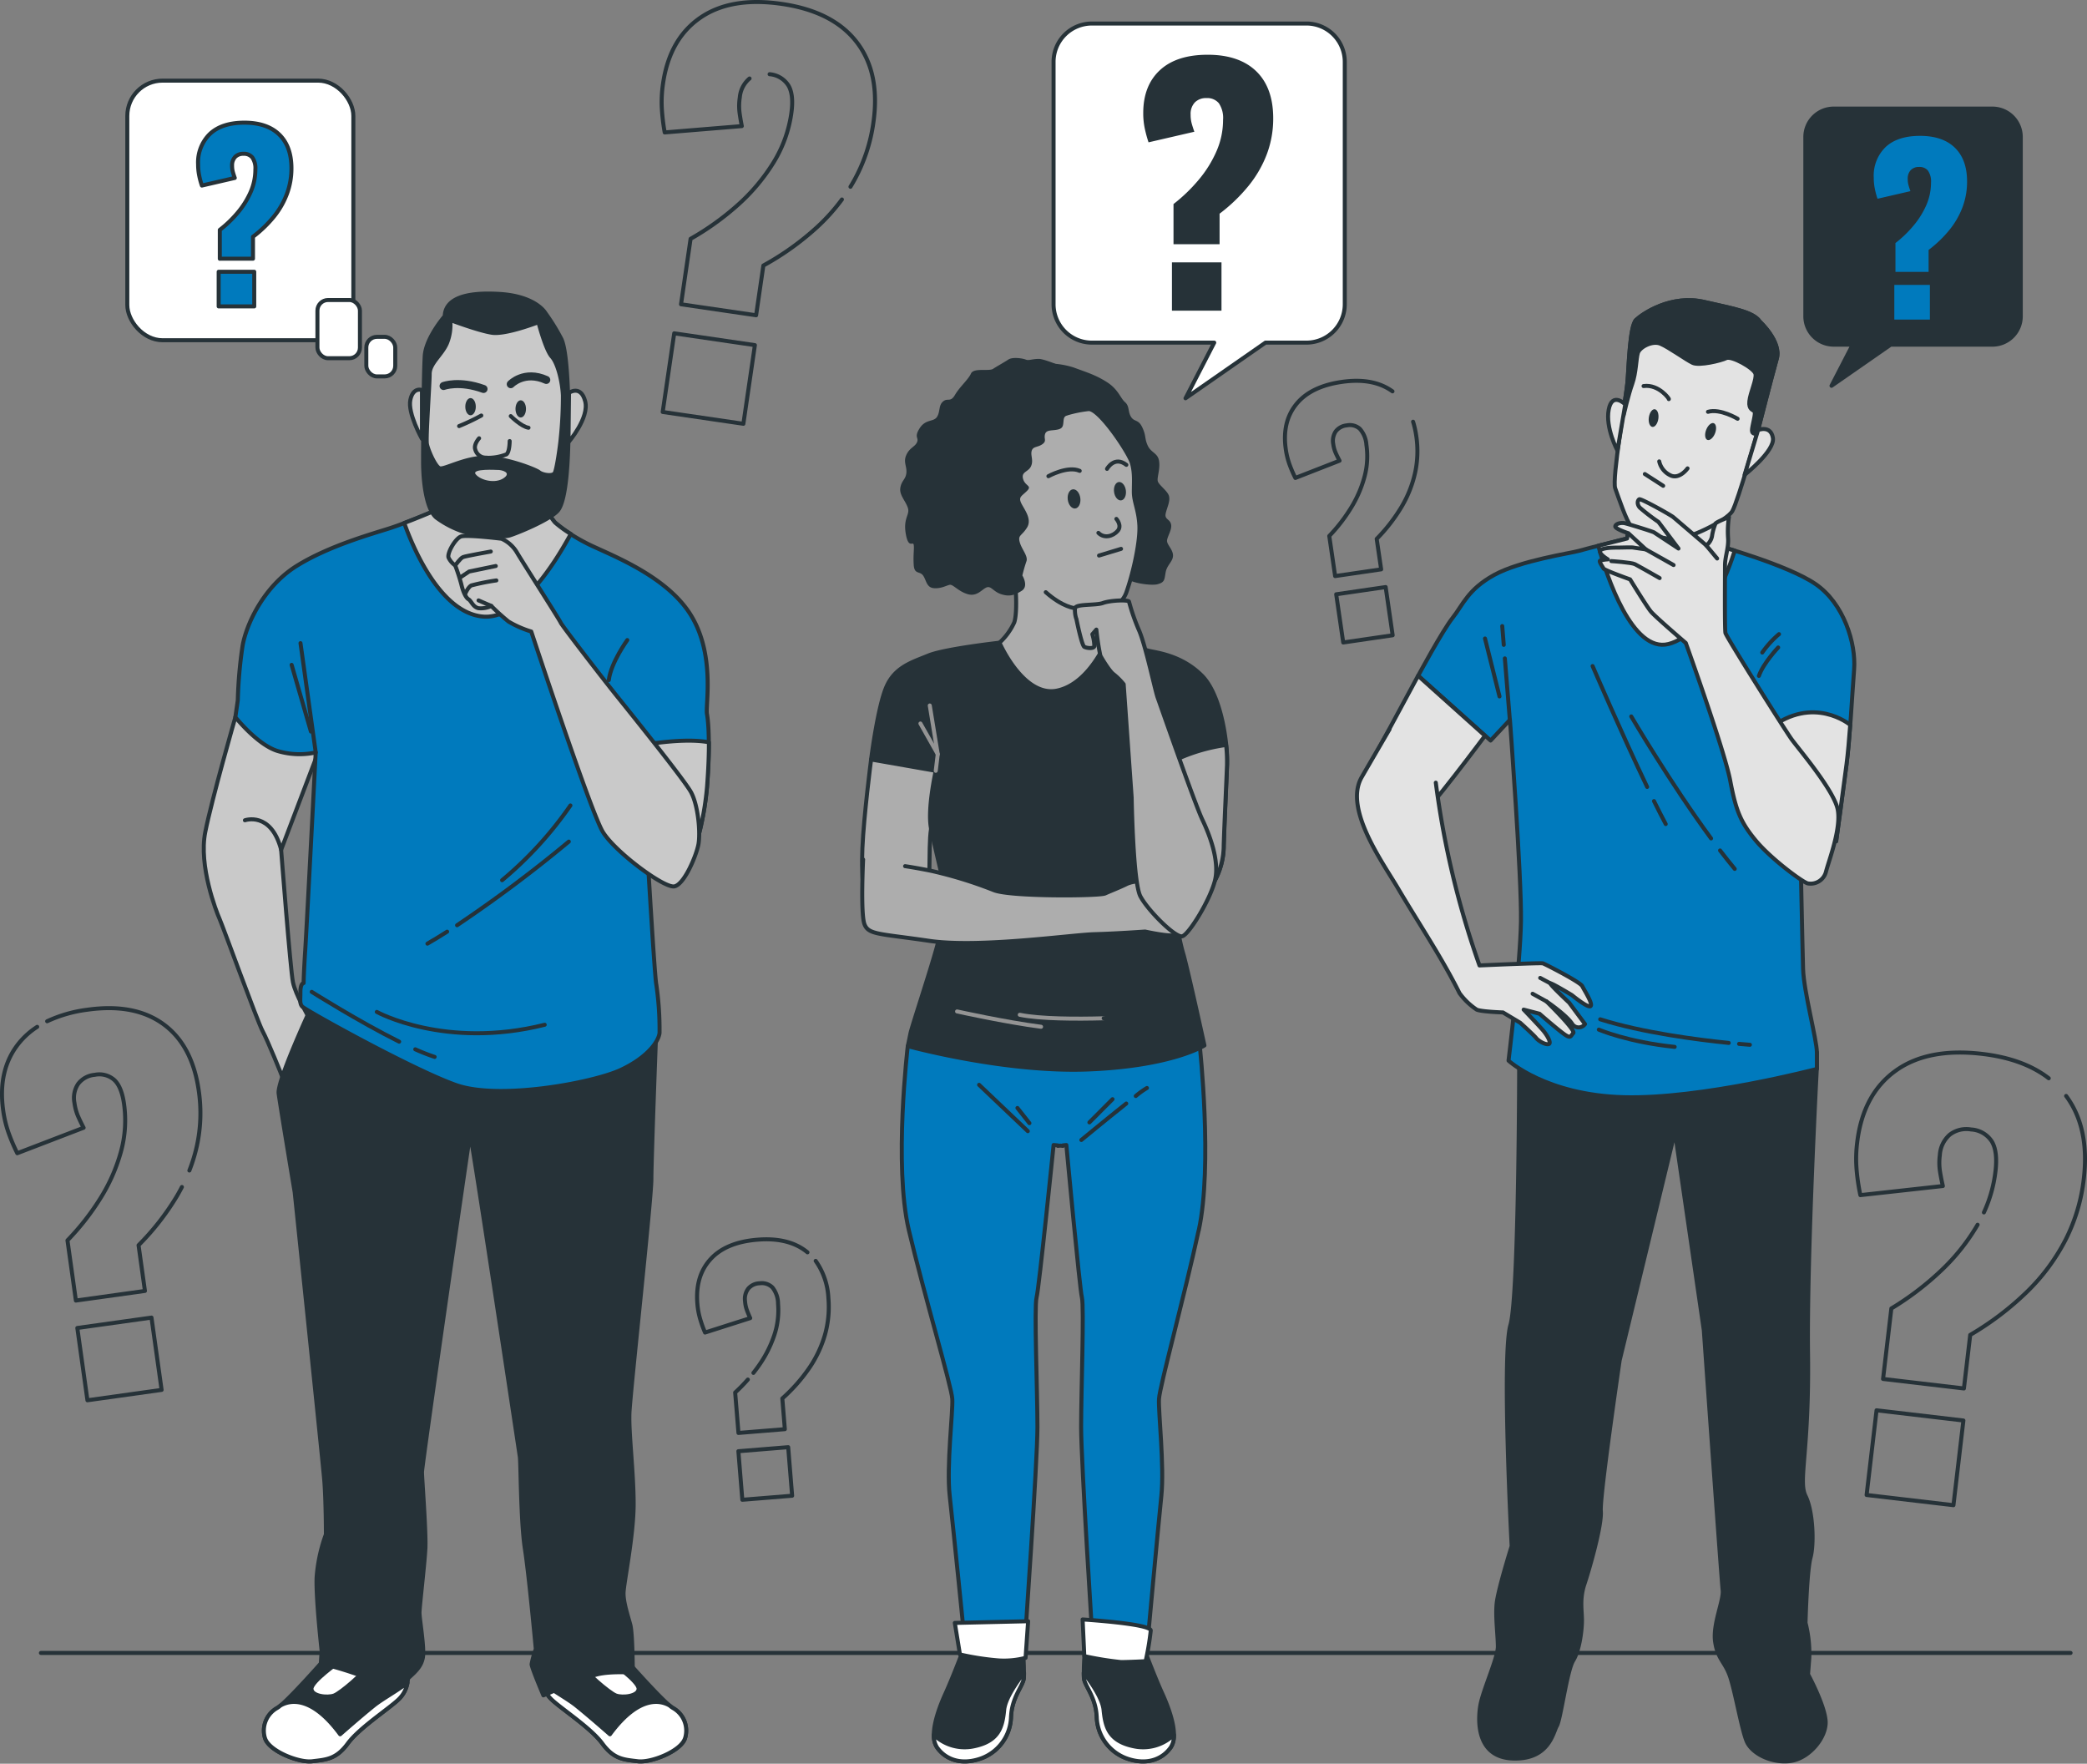 <svg xmlns="http://www.w3.org/2000/svg" width="520.374" height="439.751" viewBox="0 0 520.374 439.751"><rect x="0" y="0" width="520.374" height="439.751" fill="#808080" stroke="none"/><g id="_30590329_7686390" data-name="30590329_7686390" transform="translate(-0.004 -30.028)"><g id="Floor" transform="translate(10.201 442.157)"><line id="Line_78" data-name="Line 78" x2="506.083" fill="none" stroke="#263238" stroke-linecap="round" stroke-linejoin="round" stroke-width="1"></line></g><g id="Speech_Bubbles" transform="translate(31.748 35.893)"><path id="Path_1107" data-name="Path 1107" d="M305.709,33.15H252.221a9.556,9.556,0,0,0-9.561,9.561v60.44a9.556,9.556,0,0,0,9.561,9.561h30.5l-7.157,13.87,19.934-13.87h10.21a9.556,9.556,0,0,0,9.561-9.561V42.711a9.556,9.556,0,0,0-9.561-9.561Z" transform="translate(-11.707 -33.15)" fill="#fff" stroke="#263238" stroke-linecap="round" stroke-linejoin="round" stroke-width="1"></path><path id="Path_1108" data-name="Path 1108" d="M462.425,52.74H422.85a7.072,7.072,0,0,0-7.07,7.07v44.718a7.072,7.072,0,0,0,7.07,7.07H427.6l-5.295,10.254L437.056,111.6h25.369a7.072,7.072,0,0,0,7.07-7.07V59.81A7.072,7.072,0,0,0,462.425,52.74Z" transform="translate(2.621 -31.529)" fill="#263238" stroke="#263238" stroke-linecap="round" stroke-linejoin="round" stroke-width="1"></path><rect id="Rectangle_179" data-name="Rectangle 179" width="56.358" height="64.728" rx="8.79" transform="translate(0 14.238)" fill="#fff" stroke="#263238" stroke-linecap="round" stroke-linejoin="round" stroke-width="1"></rect><rect id="Rectangle_180" data-name="Rectangle 180" width="10.6" height="14.509" rx="2.64" transform="translate(47.403 68.939)" fill="#fff" stroke="#263238" stroke-linecap="round" stroke-linejoin="round" stroke-width="1"></rect><rect id="Rectangle_181" data-name="Rectangle 181" width="7.211" height="9.864" rx="2.64" transform="translate(59.595 78.121)" fill="#fff" stroke="#263238" stroke-linecap="round" stroke-linejoin="round" stroke-width="1"></rect></g><g id="Question_Marks_2" transform="translate(0.505 30.528)"><path id="Path_1109" data-name="Path 1109" d="M174.325,47.268a6.879,6.879,0,0,0-2.425,4.688,13.663,13.663,0,0,0-.087,3.671q.211,1.64.585,3.508l-19.23,1.581a50.682,50.682,0,0,1-.725-6.118,30.915,30.915,0,0,1,.314-6.1q1.624-11.125,9.312-16.4T182.4,28.677q12.782,1.868,18.688,9.582t4.1,20.107A41.438,41.438,0,0,1,200.55,72.42c-.336.617-.693,1.234-1.061,1.841m-2.133,3.172a48.39,48.39,0,0,1-6.1,6.811A68.932,68.932,0,0,1,177.769,93.9l-1.808,12.4-18.721-2.739,2.382-16.317a67.715,67.715,0,0,0,11.694-8.37,47.892,47.892,0,0,0,8.9-10.524,31.939,31.939,0,0,0,4.515-12.322q.682-4.678-.715-7.016a6.118,6.118,0,0,0-4.688-2.815M152.67,130.413l2.869-19.609,20.118,2.945-2.869,19.609Z" transform="translate(12.067 -28.195)" fill="none" stroke="#263238" stroke-linecap="round" stroke-linejoin="round" stroke-width="1"></path><path id="Path_1110" data-name="Path 1110" d="M459.335,309.967a33.947,33.947,0,0,0,2.891-10.3q.585-5.035-.985-7.5a6.586,6.586,0,0,0-5.111-2.88,6.792,6.792,0,0,0-5.327,1.31,7.355,7.355,0,0,0-2.458,5.1,14.462,14.462,0,0,0,.022,3.941c.184,1.169.422,2.425.736,3.746l-20.572,2.274a50.816,50.816,0,0,1-.953-6.529,32.518,32.518,0,0,1,.152-6.54q1.413-11.986,9.485-17.866t21.7-4.277q10.313,1.218,16.588,6.074m4.331,4.407q5.9,7.942,4.407,20.67a44.576,44.576,0,0,1-4.548,15.2,50.085,50.085,0,0,1-9.6,12.95,73.417,73.417,0,0,1-14.173,10.763l-1.57,13.35-20.161-2.371,2.068-17.573a72.187,72.187,0,0,0,12.279-9.323,51.059,51.059,0,0,0,9.225-11.553m-27.675,67.38,2.48-21.114,21.655,2.544-2.48,21.114Z" transform="translate(34.833 -8.174)" fill="none" stroke="#263238" stroke-linecap="round" stroke-linejoin="round" stroke-width="1"></path><path id="Path_1111" data-name="Path 1111" d="M11.76,263.15a33.8,33.8,0,0,1,10.081-2.88q11.743-1.64,18.948,3.638t8.792,16.685a38.316,38.316,0,0,1-.476,13.589,40.167,40.167,0,0,1-1.884,6.183m-1.862,4.115c-.433.845-.9,1.689-1.4,2.523a63.543,63.543,0,0,1-9.409,11.986l1.592,11.4-17.216,2.4-2.1-15.007a62.446,62.446,0,0,0,8.153-10.395,43.766,43.766,0,0,0,5.143-11.575,29.387,29.387,0,0,0,.812-12.029q-.6-4.3-2.436-6a5.633,5.633,0,0,0-4.862-1.278,5.833,5.833,0,0,0-4.136,2.241,6.307,6.307,0,0,0-.931,4.753,12.638,12.638,0,0,0,.866,3.259c.411.931.877,1.917,1.418,2.945L4.311,296.055A46.482,46.482,0,0,1,2.1,290.847,28.127,28.127,0,0,1,.8,285.39q-1.429-10.232,3.985-16.859a19.192,19.192,0,0,1,4.493-3.985m12.528,93.107-2.523-18.028,18.494-2.588L40.3,355.065l-18.494,2.588Z" transform="translate(-0.505 -9.02)" fill="none" stroke="#263238" stroke-linecap="round" stroke-linejoin="round" stroke-width="1"></path><path id="Path_1112" data-name="Path 1112" d="M327.892,125.619a23.635,23.635,0,0,1,.79,3.541,25.408,25.408,0,0,1-.26,9.063,28.77,28.77,0,0,1-3.378,8.575,41.953,41.953,0,0,1-6.226,8.034l1.115,7.6-11.477,1.678-1.462-10a41.04,41.04,0,0,0,5.392-6.962,29.028,29.028,0,0,0,3.378-7.742,19.573,19.573,0,0,0,.487-8.034,6.613,6.613,0,0,0-1.657-4,3.782,3.782,0,0,0-3.248-.834,3.906,3.906,0,0,0-2.75,1.505,4.217,4.217,0,0,0-.606,3.173,7.983,7.983,0,0,0,.6,2.166c.271.617.6,1.278.964,1.96l-11.012,4.3a30.152,30.152,0,0,1-1.494-3.465,19.533,19.533,0,0,1-.888-3.627q-.991-6.821,2.588-11.272t11.347-5.576q7.828-1.137,12.658,2.35m-12.279,62.616-1.754-12.019,12.333-1.8L322.8,178.87Z" transform="translate(23.946 -20.976)" fill="none" stroke="#263238" stroke-linecap="round" stroke-linejoin="round" stroke-width="1"></path><path id="Path_1113" data-name="Path 1113" d="M174.614,346.416c.444-.563.866-1.126,1.278-1.711a29.3,29.3,0,0,0,3.865-7.514,19.479,19.479,0,0,0,1-7.98,6.549,6.549,0,0,0-1.4-4.093,3.78,3.78,0,0,0-3.194-1.039,3.853,3.853,0,0,0-2.837,1.332,4.232,4.232,0,0,0-.8,3.129,8.129,8.129,0,0,0,.455,2.209c.238.639.509,1.31.834,2.014l-11.261,3.595a29.315,29.315,0,0,1-1.267-3.551,18.65,18.65,0,0,1-.65-3.681q-.552-6.87,3.3-11.077t11.672-4.84q7.893-.65,12.484,3.151m2.046,2.133a17.505,17.505,0,0,1,3.172,9.312,25.617,25.617,0,0,1-.834,9.03,28.8,28.8,0,0,1-3.92,8.337,41.66,41.66,0,0,1-6.735,7.623l.628,7.655-11.564.942-.823-10.081a42.281,42.281,0,0,0,3.162-3.227m-1.375,29.971-.985-12.105,12.419-1.007.985,12.105Z" transform="translate(12.742 -4.615)" fill="none" stroke="#263238" stroke-linecap="round" stroke-linejoin="round" stroke-width="1"></path></g><g id="Question_Marks_1" transform="translate(49.408 43.678)"><path id="Path_1114" data-name="Path 1114" d="M270.857,87.592V77.565a40.69,40.69,0,0,0,6.291-6.063,29.02,29.02,0,0,0,4.429-7.114,19.383,19.383,0,0,0,1.635-7.807,6.545,6.545,0,0,0-1.05-4.158,3.74,3.74,0,0,0-3.075-1.278,3.88,3.88,0,0,0-2.913,1.083,4.164,4.164,0,0,0-1.05,3.032,8.145,8.145,0,0,0,.271,2.22c.184.65.4,1.332.66,2.057l-11.423,2.642a31.7,31.7,0,0,1-.974-3.616,18.423,18.423,0,0,1-.347-3.692q0-6.838,4.158-10.687T279.4,40.34c5.186,0,9.258,1.375,12.084,4.114s4.234,6.659,4.234,11.737a25.2,25.2,0,0,1-1.559,8.857,28.654,28.654,0,0,1-4.548,7.926,41.489,41.489,0,0,1-7.265,6.995v7.612h-11.5Zm-.39,16.555V92.1h12.354v12.051Z" transform="translate(-27.658 -40.34)" fill="#263238"></path><path id="Path_1115" data-name="Path 1115" d="M436.943,92.943v-7.2a28.665,28.665,0,0,0,4.515-4.353,21.176,21.176,0,0,0,3.183-5.1,14,14,0,0,0,1.169-5.609,4.692,4.692,0,0,0-.758-2.988,2.659,2.659,0,0,0-2.2-.92,2.768,2.768,0,0,0-2.09.78,3.022,3.022,0,0,0-.758,2.176,5.931,5.931,0,0,0,.195,1.592c.13.466.292.953.476,1.483l-8.2,1.895a19.328,19.328,0,0,1-.693-2.6,13.878,13.878,0,0,1-.249-2.653,9.919,9.919,0,0,1,2.988-7.666c1.992-1.841,4.84-2.761,8.565-2.761s6.648.985,8.673,2.956,3.043,4.775,3.043,8.424a18.049,18.049,0,0,1-1.115,6.356,20.43,20.43,0,0,1-3.259,5.684,30.032,30.032,0,0,1-5.219,5.024v5.468h-8.251Zm-.281,11.878V96.18h8.868v8.64Z" transform="translate(-13.735 -38.794)" fill="#007abd"></path><path id="Path_1116" data-name="Path 1116" d="M51.073,89.914v-7.2a28.666,28.666,0,0,0,4.515-4.353,21.177,21.177,0,0,0,3.183-5.1,14,14,0,0,0,1.169-5.609,4.693,4.693,0,0,0-.758-2.988,2.659,2.659,0,0,0-2.2-.92,2.768,2.768,0,0,0-2.09.78,3.022,3.022,0,0,0-.758,2.176,5.932,5.932,0,0,0,.195,1.592c.13.466.292.953.476,1.473l-8.2,1.895a19.327,19.327,0,0,1-.693-2.6,13.878,13.878,0,0,1-.249-2.653,9.919,9.919,0,0,1,2.988-7.666c1.992-1.841,4.84-2.761,8.565-2.761s6.648.985,8.673,2.956,3.043,4.775,3.043,8.424a18.049,18.049,0,0,1-1.115,6.356A20.431,20.431,0,0,1,64.564,79.4a30.033,30.033,0,0,1-5.219,5.024v5.468H51.095Zm-.282,11.878v-8.64h8.868v8.64Z" transform="translate(-45.67 -39.046)" fill="#007abd" stroke="#263238" stroke-linecap="round" stroke-linejoin="round" stroke-width="1"></path></g><g id="Character_3" transform="translate(338.358 104.864)"><path id="Path_1117" data-name="Path 1117" d="M424.855,274.2s-2.5,46.645-2.187,71.073-2.5,31.638-.628,35.4,2.187,11.9,1.256,15.343-1.256,16.285-1.256,16.285a30.851,30.851,0,0,1,.942,8.77l-.314,4.071s4.071,7.514,4.385,11.586-4.071,9.4-8.77,10.026-9.712-1.884-10.958-5.013-2.815-12.214-4.071-15.971-3.129-4.385-3.757-8.77,2.187-10.34,1.884-12.842-4.7-64.836-4.7-64.836l-7.2-49.482L375.7,346.839s-5.013,34.14-4.7,37.583-2.815,14.412-4.071,18.169-.628,6.572-.628,9.084-.628,7.514-2.187,10.026-3.129,14.726-4.071,16.285-1.884,8.456-10.958,8.142-8.77-9.4-8.142-13.156,4.385-11.9,4.385-14.726-.628-7.2-.314-10.654,3.757-14.412,3.757-14.412-2.5-47.609-.314-55.123,2.187-67.023,2.187-67.023l74.223-.974v4.125Z" transform="translate(-310.205 -82.513)" fill="#263238" stroke="#263238" stroke-linecap="round" stroke-linejoin="round" stroke-width="1"></path><path id="Path_1118" data-name="Path 1118" d="M401.082,145.05v8.944s17.541,4.818,24.6,9.637,10.145,14.791,9.637,21.33-1.029,17.032-1.895,23.734-2.577,19.089-2.577,19.089l-8.944.346s.52,25.8.693,31.476,3.443,17.714,3.443,20.811v4.125s-28.726,7.569-48.161,7.049-28.726-9.117-28.726-9.117,2.923-23.734,3.1-34.746S349.5,197.5,349.5,197.5l-4.818,5.165L326.62,186.5s6.02-11.185,8.6-14.444,3.779-7.049,10.319-10.665,19.436-5.5,21.157-6.02,12.04-3.1,12.04-3.1l.693-4.472,21.677-2.75Z" transform="translate(-311.367 -92.859)" fill="#007abd" stroke="#263238" stroke-linecap="round" stroke-linejoin="round" stroke-width="1"></path><line id="Line_79" data-name="Line 79" x1="0.379" y1="4.688" transform="translate(36.215 81.263)" fill="none" stroke="#263238" stroke-linecap="round" stroke-linejoin="round" stroke-width="1"></line><line id="Line_80" data-name="Line 80" x1="1.245" y1="15.332" transform="translate(36.864 89.319)" fill="none" stroke="#263238" stroke-linecap="round" stroke-linejoin="round" stroke-width="1"></line><line id="Line_81" data-name="Line 81" x2="3.616" y2="14.444" transform="translate(31.916 84.36)" fill="none" stroke="#263238" stroke-linecap="round" stroke-linejoin="round" stroke-width="1"></line><path id="Path_1119" data-name="Path 1119" d="M380.93,212.2c1.039,2.111,2.025,4.06,2.923,5.728" transform="translate(-306.873 -87.302)" fill="none" stroke="#263238" stroke-linecap="round" stroke-linejoin="round" stroke-width="1"></path><path id="Path_1120" data-name="Path 1120" d="M366.79,181.11s7.309,16.989,13.6,30.133" transform="translate(-308.043 -89.875)" fill="none" stroke="#263238" stroke-linecap="round" stroke-linejoin="round" stroke-width="1"></path><path id="Path_1121" data-name="Path 1121" d="M396.14,223.57c1.224,1.6,2.458,3.151,3.66,4.6" transform="translate(-305.614 -86.361)" fill="none" stroke="#263238" stroke-linecap="round" stroke-linejoin="round" stroke-width="1"></path><path id="Path_1122" data-name="Path 1122" d="M375.69,192.71s9.756,16.62,19.9,30.415" transform="translate(-307.306 -88.915)" fill="none" stroke="#263238" stroke-linecap="round" stroke-linejoin="round" stroke-width="1"></path><path id="Path_1123" data-name="Path 1123" d="M400.59,268.34c-7.493-.758-21.493-2.534-32.05-5.89" transform="translate(-307.898 -83.143)" fill="none" stroke="#263238" stroke-linecap="round" stroke-linejoin="round" stroke-width="1"></path><path id="Path_1124" data-name="Path 1124" d="M403.216,268.337s-.985-.065-2.7-.227" transform="translate(-305.251 -82.675)" fill="none" stroke="#263238" stroke-linecap="round" stroke-linejoin="round" stroke-width="1"></path><path id="Path_1125" data-name="Path 1125" d="M368.22,264.83s7.222,3.1,18.916,4.3" transform="translate(-307.925 -82.946)" fill="none" stroke="#263238" stroke-linecap="round" stroke-linejoin="round" stroke-width="1"></path><path id="Path_1126" data-name="Path 1126" d="M409.887,176.83s-3.746,3.963-4.8,7.081" transform="translate(-304.873 -90.229)" fill="none" stroke="#263238" stroke-linecap="round" stroke-linejoin="round" stroke-width="1"></path><path id="Path_1127" data-name="Path 1127" d="M410.029,173.76a24.427,24.427,0,0,0-4.169,4.58" transform="translate(-304.809 -90.483)" fill="none" stroke="#263238" stroke-linecap="round" stroke-linejoin="round" stroke-width="1"></path><path id="Path_1128" data-name="Path 1128" d="M424.145,223.917l-8.944.346-1.375-3.616c-1.375-3.616-6.367-24.774-6.367-24.774,11.012-8.6,20.129-1.029,20.129-1.029l.065.1c-.271,3.573-.563,7.06-.931,9.875-.855,6.713-2.577,19.089-2.577,19.089Z" transform="translate(-304.677 -88.993)" fill="#e3e3e3" stroke="#263238" stroke-linecap="round" stroke-linejoin="round" stroke-width="1"></path><path id="Path_1129" data-name="Path 1129" d="M375.278,152.272l.693-4.472,21.677-2.75v8.944s1.8.5,4.472,1.321c-1.418,4.5-7.168,20.908-16.512,23.279-9.009,2.285-15.4-16.8-17.5-24.5,3.378-.866,7.179-1.808,7.179-1.808Z" transform="translate(-307.934 -92.859)" fill="#e3e3e3" stroke="#263238" stroke-linecap="round" stroke-linejoin="round" stroke-width="1"></path><path id="Path_1130" data-name="Path 1130" d="M408.066,102.2s5.425,4.992,4.234,9.225-4.667,17.8-4.667,17.8-4.992,17.692-6.41,20.194-11.293,7.06-14.119,7.06-9.875-1.841-11.077-3.151-3.151-7.168-4.017-9.55,2.718-22.8,3.043-26.387.541-14.119,2.176-15.635,8.684-6.41,17.043-4.45c6.756,1.581,12.159,2.393,13.784,4.883Z" transform="translate(-307.622 -96.849)" fill="#e3e3e3" stroke="#263238" stroke-linecap="round" stroke-linejoin="round" stroke-width="1"></path><path id="Path_1131" data-name="Path 1131" d="M373.76,125.369c.552-3.671,1.029-6.767,1.137-7.969.325-3.584.541-14.119,2.176-15.635s8.684-6.41,17.043-4.45c6.756,1.581,12.159,2.393,13.784,4.883,0,0,5.425,4.992,4.234,9.225s-4.667,17.8-4.667,17.8-.087.292-.227.812l-.206.054s-1.083.325-1.083-.758.975-4.125.65-4.667-1.516-.433-1.3-2.609,1.841-5.425,1.516-6.843-5.966-4.558-7.276-3.909-6.735,1.949-8.359,1.191-5.966-3.909-8.034-4.775-5.208.866-5.641,2.285-.433,4.992-1.408,7.709-2.176,7.926-2.176,7.926-.065-.108-.162-.282Z" transform="translate(-307.466 -96.848)" fill="#263238" stroke="#263238" stroke-linecap="round" stroke-linejoin="round" stroke-width="1"></path><path id="Path_1132" data-name="Path 1132" d="M400.744,124.306s-4.342-2.609-7.384-1.732" transform="translate(-305.844 -94.734)" fill="none" stroke="#263238" stroke-linecap="round" stroke-linejoin="round" stroke-width="1"></path><path id="Path_1133" data-name="Path 1133" d="M384.822,119.893c.325.217-2.393-3.8-6.3-3.259" transform="translate(-307.072 -95.215)" fill="none" stroke="#263238" stroke-linecap="round" stroke-linejoin="round" stroke-width="1"></path><path id="Path_1134" data-name="Path 1134" d="M389.19,135.723s-1.841,2.609-4.017,1.841a5.058,5.058,0,0,1-3.043-3.584" transform="translate(-306.773 -93.775)" fill="none" stroke="#263238" stroke-linecap="round" stroke-linejoin="round" stroke-width="1"></path><path id="Path_1135" data-name="Path 1135" d="M405.157,126.78s3.151-1.3,3.692,1.949-7.06,9.225-7.06,9.225l3.367-11.185Z" transform="translate(-305.146 -94.393)" fill="#e3e3e3" stroke="#263238" stroke-linecap="round" stroke-linejoin="round" stroke-width="1"></path><path id="Path_1136" data-name="Path 1136" d="M374.637,120.936s-3.259-3.259-4.125,1.3,2.176,10.21,2.176,10.21Z" transform="translate(-307.748 -94.948)" fill="#e3e3e3" stroke="#263238" stroke-linecap="round" stroke-linejoin="round" stroke-width="1"></path><path id="Path_1137" data-name="Path 1137" d="M392.96,126.839c-.444,1.148-.3,2.274.3,2.512s1.473-.5,1.916-1.646.3-2.263-.3-2.512S393.4,125.691,392.96,126.839Z" transform="translate(-305.898 -94.506)" fill="#263238"></path><path id="Path_1138" data-name="Path 1138" d="M379.743,124.006c-.173,1.213.227,2.274.877,2.371s1.321-.823,1.494-2.036-.227-2.274-.877-2.371S379.916,122.793,379.743,124.006Z" transform="translate(-306.974 -94.77)" fill="#263238"></path><line id="Line_82" data-name="Line 82" x1="4.569" y1="2.934" transform="translate(71.773 43.355)" fill="none" stroke="#263238" stroke-linecap="round" stroke-linejoin="round" stroke-width="1"></line><path id="Path_1139" data-name="Path 1139" d="M400.641,147.162a24.119,24.119,0,0,0-.217,5.1c.217,2.393-.758,4.775-.758,6.843s-.108,15.96.108,16.934,14.769,24.1,16.5,26.5,10.644,12.809,11.51,17.584-2.285,12.809-2.934,15.419a3.951,3.951,0,0,1-4.558,2.934c-1.3-.325-9.117-6.085-12.917-10.644s-4.992-7.493-6.41-14.985-11.077-34.313-11.077-34.313-7.6-6.518-8.684-7.818S376,162.678,376,162.678s-6.41-2.285-6.626-2.718-1.191-1.732-.866-1.949a8.006,8.006,0,0,1,1.949-.325s-2.176-1.3-1.949-2.068,2.718-.866,4.234-.866,3.584-.108,4.125,0,3.043.433,3.043.433l-4.342-4.017s-3.367-1.083-3.259-1.732,1.408-.974,2.393-.758,6.951,2.068,7.276,2.285,6.085,4.017,6.085,4.017l-4.992-6.627a50.2,50.2,0,0,1-4.667-3.584c-.758-.866-.541-1.841-.108-2.068s7.818,3.909,8.467,4.45,8.251,7.06,8.251,7.06a3.841,3.841,0,0,0,1.408-2.285,13.192,13.192,0,0,1,.866-3.151c.217-.433,3.367-1.624,3.367-1.624Z" transform="translate(-307.906 -93.054)" fill="#e3e3e3" stroke="#263238" stroke-linecap="round" stroke-linejoin="round" stroke-width="1"></path><line id="Line_83" data-name="Line 83" x2="6.941" y2="3.909" transform="translate(72 62.141)" fill="none" stroke="#263238" stroke-linecap="round" stroke-linejoin="round" stroke-width="1"></line><path id="Path_1140" data-name="Path 1140" d="M371.1,156.94s4.992.325,5.858.758,6.193,3.476,6.193,3.476" transform="translate(-307.686 -91.875)" fill="none" stroke="#263238" stroke-linecap="round" stroke-linejoin="round" stroke-width="1"></path><line id="Line_84" data-name="Line 84" x2="2.718" y2="3.259" transform="translate(87.083 61.156)" fill="none" stroke="#263238" stroke-linecap="round" stroke-linejoin="round" stroke-width="1"></line><path id="Path_1141" data-name="Path 1141" d="M344.165,198.3s-14.574,19.533-16.631,20.572-9.972-4.992-11.185-7.915.855-8.6.855-8.6L327.48,183.34,344.165,198.3Z" transform="translate(-312.249 -89.69)" fill="#e3e3e3" stroke="#263238" stroke-linecap="round" stroke-linejoin="round" stroke-width="1"></path><path id="Path_1142" data-name="Path 1142" d="M332.182,208.971a220.851,220.851,0,0,0,10.893,45.573s15.31-.693,15.819-.52,9.29,4.645,9.8,5.674,2.75,4.472,2.068,4.992-4.645-2.75-4.645-2.75-4.818-2.923-5.327-2.923,4.645,4.818,4.645,4.818l3.952,5.327a1.925,1.925,0,0,1-3.27-.173c-1.548-2.241-6.367-5.5-6.367-5.5s7.4,7.222,6.713,7.915-.52,1.548-2.4.173-6.02-4.992-6.02-4.992l-3.952-1.029s3.779,3.952,4.818,5.165,2.241,3.27,1.375,3.443-2.577-.855-3.1-1.548-3.952-3.779-3.952-3.779l-4.3-2.577s-5.327-.173-6.54-.693a16.744,16.744,0,0,1-4.3-4.125c-4.461-8.933-10.221-17.476-15.354-26.16-3.833-6.486-13.524-19.815-9.052-27.643,1.375-2.4,6.919-11.9,6.919-11.9" transform="translate(-312.533 -88.664)" fill="#e3e3e3" stroke="#263238" stroke-linecap="round" stroke-linejoin="round" stroke-width="1"></path><line id="Line_85" data-name="Line 85" x1="2.577" y1="1.375" transform="translate(45.678 168.988)" fill="#fff" stroke="#263238" stroke-linecap="round" stroke-linejoin="round" stroke-width="1"></line><line id="Line_86" data-name="Line 86" x1="3.443" y1="1.895" transform="translate(43.783 172.94)" fill="#fff" stroke="#263238" stroke-linecap="round" stroke-linejoin="round" stroke-width="1"></line></g><g id="Character_2" transform="translate(214.96 119.294)"><path id="Path_1143" data-name="Path 1143" d="M200.811,202.745s-1.83,14.13-2.166,22.1.336,15.451,3.486,16.458,9.637,1.159,11.8-2.166,1-13.957,1.83-19.111,2.328-16.62,2.328-16.62l-16.458-2.166-.834,1.494Z" transform="translate(-198.568 -102.64)" fill="#adadad" stroke="#263238" stroke-linecap="round" stroke-linejoin="round" stroke-width="1"></path><path id="Path_1144" data-name="Path 1144" d="M281.761,314.657c3.5-16.144.249-45.9.249-45.9l-1.8-1.678-32.959,3.541-36.078-3.541-1.971,1.678s-3.551,29.765.271,45.9S220.1,353.528,220.3,356.711s-1.483,16.783-.639,24.211,3.822,37.171,3.822,37.171l14.866-.217s3.183-45.454,3.183-54.16-.845-29.949-.217-32.288,4.244-38.016,4.244-38.016l1.061.1v.119l.606-.065.66.065v-.13l.855-.087s3.3,35.677,3.876,38.016-.195,23.572-.195,32.288,2.913,54.16,2.913,54.16l13.589.217s2.718-29.733,3.5-37.171-.78-21.027-.585-24.211,6.4-25.91,9.9-42.054Z" transform="translate(-197.812 -97.191)" fill="#007abd" stroke="#263238" stroke-linecap="round" stroke-linejoin="round" stroke-width="1"></path><line id="Line_87" data-name="Line 87" x2="12.149" y2="11.553" transform="translate(29.172 181.215)" fill="none" stroke="#263238" stroke-linecap="round" stroke-linejoin="round" stroke-width="1"></line><line id="Line_88" data-name="Line 88" x2="2.988" y2="3.79" transform="translate(38.733 186.986)" fill="none" stroke="#263238" stroke-linecap="round" stroke-linejoin="round" stroke-width="1"></line><line id="Line_89" data-name="Line 89" y1="5.782" x2="5.771" transform="translate(56.674 184.799)" fill="none" stroke="#263238" stroke-linecap="round" stroke-linejoin="round" stroke-width="1"></line><path id="Path_1145" data-name="Path 1145" d="M260.256,281.85c-4.8,3.811-11.2,9.084-11.2,9.084" transform="translate(-194.389 -95.968)" fill="none" stroke="#263238" stroke-linecap="round" stroke-linejoin="round" stroke-width="1"></path><path id="Path_1146" data-name="Path 1146" d="M264.373,278.27a20.658,20.658,0,0,0-2.783,2" transform="translate(-193.352 -96.264)" fill="none" stroke="#263238" stroke-linecap="round" stroke-linejoin="round" stroke-width="1"></path><path id="Path_1147" data-name="Path 1147" d="M222.876,406.55s-2.761,7.439-4.883,12.105-4.039,10.622-2.122,13.383,5.522,4.461,10.405,2.978a11.34,11.34,0,0,0,8.067-10.622c.217-4.883,2.978-7.644,3.183-9.561a51.349,51.349,0,0,0-.217-6.583l-14.444-1.7Z" transform="translate(-197.201 -85.648)" fill="#263238" stroke="#263238" stroke-linecap="round" stroke-linejoin="round" stroke-width="1"></path><path id="Path_1148" data-name="Path 1148" d="M234.342,423.857c.217-4.883,2.978-7.644,3.183-9.561a12.961,12.961,0,0,0,.054-1.386c-1.852,2.393-4.667,6.421-4.948,9.247-.422,4.244-1.278,7.861-7.644,9.128a11.03,11.03,0,0,1-9.907-2.891,5.458,5.458,0,0,0,.78,3.108c1.917,2.761,5.522,4.461,10.405,2.978a11.34,11.34,0,0,0,8.067-10.622Z" transform="translate(-197.201 -85.121)" fill="#fff" stroke="#263238" stroke-linecap="round" stroke-linejoin="round" stroke-width="1"></path><path id="Path_1149" data-name="Path 1149" d="M264.314,406.55s2.761,7.439,4.883,12.105,4.039,10.622,2.122,13.383-5.522,4.461-10.405,2.978a11.34,11.34,0,0,1-8.067-10.622c-.217-4.883-2.978-7.644-3.183-9.561a49.366,49.366,0,0,1,.217-6.583l14.444-1.7Z" transform="translate(-194.344 -85.648)" fill="#263238" stroke="#263238" stroke-linecap="round" stroke-linejoin="round" stroke-width="1"></path><path id="Path_1150" data-name="Path 1150" d="M252.837,423.857c-.217-4.883-2.978-7.644-3.183-9.561a12.961,12.961,0,0,1-.054-1.386c1.852,2.393,4.667,6.421,4.948,9.247.422,4.244,1.278,7.861,7.644,9.128a11.03,11.03,0,0,0,9.907-2.891,5.458,5.458,0,0,1-.78,3.108c-1.916,2.761-5.522,4.461-10.405,2.978a11.341,11.341,0,0,1-8.067-10.622Z" transform="translate(-194.344 -85.121)" fill="#fff" stroke="#263238" stroke-linecap="round" stroke-linejoin="round" stroke-width="1"></path><path id="Path_1151" data-name="Path 1151" d="M219.92,401.482l1.278,7.861a67.828,67.828,0,0,0,9.561,1.483,21.309,21.309,0,0,0,6.8-.639l.639-9.128-18.266.422Z" transform="translate(-196.801 -86.102)" fill="#fff" stroke="#263238" stroke-linecap="round" stroke-linejoin="round" stroke-width="1"></path><path id="Path_1152" data-name="Path 1152" d="M249.35,400.661l.422,9.128a81.384,81.384,0,0,0,9.128,1.483c2.122,0,6.161-.217,6.161-.217a69.622,69.622,0,0,0,1.278-7.644c0-1.7-16.989-2.761-16.989-2.761Z" transform="translate(-194.365 -86.136)" fill="#fff" stroke="#263238" stroke-linecap="round" stroke-linejoin="round" stroke-width="1"></path><path id="Path_1153" data-name="Path 1153" d="M232.657,175.87s-13.729,1.538-17.725,3.194-8.3,2.826-10.47,7.807-3.822,18.115-3.822,18.115l16.122,2.826s-2.166,9.637-1.159,14.455,2.826,12.3,2.826,12.3.336,10.806-1.332,16.956-6.313,20.107-6.648,21.774-.66,3.162-.66,3.162,24.1,6.648,45.043,5.814,28.921-5.988,28.921-5.988-3.822-17.454-5.154-22.435a46.165,46.165,0,0,1-1.657-8.142c0-.5,9.474-10.633,9.474-10.633a18.43,18.43,0,0,0,2.166-8.64c.173-5.479.66-15.624.834-20.28s-1.332-17.118-6.312-22.1-10.968-5.652-13.134-6.15-9.994-3.865-9.994-3.865l-27.286,1.83Z" transform="translate(-198.396 -104.891)" fill="#263238" stroke="#263238" stroke-linecap="round" stroke-linejoin="round" stroke-width="1"></path><path id="Path_1154" data-name="Path 1154" d="M220.44,260.64s11.965,2.664,20.941,3.822" transform="translate(-196.758 -97.723)" fill="none" stroke="#949494" stroke-linecap="round" stroke-linejoin="round" stroke-width="1"></path><path id="Path_1155" data-name="Path 1155" d="M255.8,262.287c-6.767.184-15.787.173-20.93-.877" transform="translate(-195.563 -97.66)" fill="none" stroke="#949494" stroke-linecap="round" stroke-linejoin="round" stroke-width="1"></path><path id="Path_1156" data-name="Path 1156" d="M257.069,262.14c-.888.032-1.852.065-2.869.087" transform="translate(-193.964 -97.599)" fill="none" stroke="#263238" stroke-linecap="round" stroke-linejoin="round" stroke-width="1"></path><path id="Path_1157" data-name="Path 1157" d="M262.688,261.87s-1.8.119-4.548.227" transform="translate(-193.638 -97.622)" fill="none" stroke="#263238" stroke-linecap="round" stroke-linejoin="round" stroke-width="1"></path><path id="Path_1158" data-name="Path 1158" d="M283.781,204.066a35.4,35.4,0,0,0-.227-4.786,43.994,43.994,0,0,0-15.061,4.959,81.494,81.494,0,0,0,2.826,26.593,33.871,33.871,0,0,0,3.573,8.576c2.685-2.978,5.9-6.421,5.9-6.421a18.43,18.43,0,0,0,2.165-8.64c.162-5.49.66-15.624.834-20.28Z" transform="translate(-192.794 -102.802)" fill="#adadad" stroke="#263238" stroke-linecap="round" stroke-linejoin="round" stroke-width="1"></path><path id="Path_1159" data-name="Path 1159" d="M246.818,123.751s9.637,3.822,11.466,6.984,2.49,31.573,2.328,33.4,6.486,2.826,8.3,2.328,1.657-1.159,1.992-2.988,1.83-2.664,1.83-4.158-1.494-2.664-1.494-3.66,1.332-2.826,1-4.158-1.657-1.159-1.332-2.664,1.159-2.988.834-4.32-2.664-2.826-2.826-3.822.66-2.988.336-4.981-1.992-1.992-2.826-3.822-.336-2.328-1.332-4.483-1.992-1.332-2.826-2.664-.336-2.664-1.494-3.66-1.657-3.162-4.483-4.981-5.154-2.49-8.3-3.66a20.946,20.946,0,0,0-6.984-1s-3.985,1.332-.336,5.154a86.974,86.974,0,0,1,6.15,7.146Z" transform="translate(-195.211 -110.071)" fill="#263238"></path><path id="Path_1160" data-name="Path 1160" d="M252.45,121.93a30.269,30.269,0,0,0-13.762,5.046c-6.648,4.591-6.648,32.331-5.5,34.4s1.6,11.239.693,13.762a15.844,15.844,0,0,1-3.671,5.046s5.966,13.762,14.444,11.921S257.5,178.342,257.5,178.342s-2.523-4.591-2.523-5.5a3.938,3.938,0,0,0-.769-1.927s5.814,1.927,7.655-3.346,3.443-12.842,3.216-16.74-1.375-5.739-1.375-8.251.227-4.591-.455-7.114-8.023-13.535-10.773-13.535Z" transform="translate(-195.949 -109.203)" fill="#adadad" stroke="#263238" stroke-linecap="round" stroke-linejoin="round" stroke-width="1"></path><path id="Path_1161" data-name="Path 1161" d="M248.169,168.085s-2.988-.162-7.309-3.985" transform="translate(-195.068 -105.713)" fill="none" stroke="#263238" stroke-linecap="round" stroke-linejoin="round" stroke-width="1"></path><path id="Path_1162" data-name="Path 1162" d="M241.47,137.52s4.818-2.664,7.807-1.332" transform="translate(-195.017 -108.054)" fill="none" stroke="#263238" stroke-linecap="round" stroke-linejoin="round" stroke-width="1"></path><path id="Path_1163" data-name="Path 1163" d="M254.97,135.839s1.83-3.324,4.818-1" transform="translate(-193.9 -108.203)" fill="none" stroke="#263238" stroke-linecap="round" stroke-linejoin="round" stroke-width="1"></path><path id="Path_1164" data-name="Path 1164" d="M257.463,147.22s1.494,1.657.336,2.988-3.324,1.992-4.818.5" transform="translate(-194.065 -107.11)" fill="none" stroke="#263238" stroke-linecap="round" stroke-linejoin="round" stroke-width="1"></path><line id="Line_90" data-name="Line 90" x1="5.49" y2="1.667" transform="translate(59.078 47.581)" fill="none" stroke="#263238" stroke-linecap="round" stroke-linejoin="round" stroke-width="1"></line><path id="Path_1165" data-name="Path 1165" d="M249.062,142.6c.173,1.321-.4,2.48-1.256,2.588s-1.7-.866-1.873-2.187.39-2.48,1.256-2.588S248.888,141.277,249.062,142.6Z" transform="translate(-194.65 -107.675)" fill="#263238"></path><path id="Path_1166" data-name="Path 1166" d="M259.537,140.831c.162,1.267-.368,2.382-1.18,2.48s-1.6-.834-1.765-2.1.368-2.382,1.18-2.48S259.375,139.564,259.537,140.831Z" transform="translate(-193.768 -107.814)" fill="#263238"></path><path id="Path_1167" data-name="Path 1167" d="M253.6,120.867a14,14,0,0,1-2.826,2.826c-1.159.66-2.49.5-2.664,1.83s0,2.166-1.494,2.49-2.826,0-3.162,1.159.5,1.657-.66,2.49-2.328.5-2.664,1.657.5,2.328-.162,3.822-2.49,1.332-1.992,3.162,2.328,1.657,1,2.988-2.166,1.494-1.494,2.988,2.826,3.985,1.494,6.15-2.328,1.83-1.83,3.66,2.166,3.486,1.657,4.818a35.464,35.464,0,0,0-1,3.486s1.657,2.664-.162,3.822-3.162,1.494-5.154.834-2.49-2.166-3.66-1.657-2.328,2.328-4.656,1.657-3.66-2.49-4.483-2.328-2.165,1-3.985.834-1.83-1.992-2.664-3.162-2.166-.162-2.328-2.664.162-3.985,0-4.981-1.332,1.159-1.992-2.826,1.159-4.656.5-6.486-2.166-3.162-1.83-4.981,1.332-1.992,1.494-3.66-.834-2.664,0-4.483,2.166-1.992,2.664-3.162-.834-1.159.66-3.487,3.486-1.494,4.32-2.826.336-2.826,1.494-3.822,1.83.336,2.988-1.657,3.324-3.822,3.985-5.316,4.483-.5,5.49-1.159,2.826-1.657,3.822-2.328,3.486-.336,4.32,0,1.494-.162,3.324-.162,12.127,4.32,13.134,6.313,0,2.664-1.494,4.158Z" transform="translate(-197.842 -110.176)" fill="#263238"></path><path id="Path_1168" data-name="Path 1168" d="M198.816,225.65s-.66,13.459.336,16.122,3.66,2.328,16.122,4.158,35.4-1.494,41.21-1.657,12.636-.66,12.636-.66,7.482,1.657,7.807.66-5.49-11.8-6.648-12.636-4.158-.66-5.814.162-3.822,1.657-5.316,2.328-23.767.834-27.751-.834a105.271,105.271,0,0,0-15.624-4.818c-4.158-.834-6.486-1.159-6.486-1.159" transform="translate(-198.565 -100.619)" fill="#adadad" stroke="#263238" stroke-linecap="round" stroke-linejoin="round" stroke-width="1"></path><path id="Path_1169" data-name="Path 1169" d="M247.939,170.591s.108.52.271,1.288c.422,1.949,1.245,5.457,1.722,5.7.66.336,2.328.5,2.49-.162a11.164,11.164,0,0,0-.5-2.988l1-1.159a62.068,62.068,0,0,0,1,6.486c.336.66,2.328,3.985,3.324,4.656a16.387,16.387,0,0,1,2.49,2.49l1.992,28.249s.336,21.1,2.166,24.6,8.8,10.47,10.47,9.972,6.984-9.139,8.142-13.957-1.332-11.3-3.162-15.126-10.47-28.585-11.131-30.415-2.988-12.961-4.656-16.783a50.839,50.839,0,0,1-2.49-7.146c-.162-.5-4.656-.336-6.486.336s-6.811.162-6.984,1.332a6.861,6.861,0,0,0,.336,2.664Z" transform="translate(-194.513 -105.556)" fill="#adadad" stroke="#263238" stroke-linecap="round" stroke-linejoin="round" stroke-width="1"></path><path id="Path_1170" data-name="Path 1170" d="M214.15,190.19l1.992,12.138-.5,4.147" transform="translate(-197.278 -103.554)" fill="none" stroke="#949494" stroke-linecap="round" stroke-linejoin="round" stroke-width="1"></path><line id="Line_91" data-name="Line 91" x1="4.32" y1="7.644" transform="translate(14.544 91.129)" fill="none" stroke="#949494" stroke-linecap="round" stroke-linejoin="round" stroke-width="1"></line></g><g id="Character_1" transform="translate(50.806 103.225)"><path id="Path_1171" data-name="Path 1171" d="M54.853,192.86s-5.836,20.258-7.514,28.672,2.729,19.76,3.573,21.655,9.463,25.651,10.719,27.957,4.84,11.142,5.046,11.77,7.569-13.036,6.941-14.292-3.779-6.518-4.418-9.669-2.945-33-2.945-33L77.6,196.1l-22.76-3.237Z" transform="translate(-46.961 -87.263)" fill="#c9c9c9" stroke="#263238" stroke-linecap="round" stroke-linejoin="round" stroke-width="1"></path><path id="Path_1172" data-name="Path 1172" d="M56.44,216.639s6.518-2.317,9.041,7.363" transform="translate(-46.177 -85.316)" fill="none" stroke="#263238" stroke-linecap="round" stroke-linejoin="round" stroke-width="1"></path><path id="Path_1173" data-name="Path 1173" d="M76.684,409.137s-10.3,11.77-12.614,13.036a6.459,6.459,0,0,0-2.945,7.569c1.05,3.151,8.413,6.1,11.77,5.674s5.89-.422,8.825-4.418,10.514-8.825,12.82-11.142a7.737,7.737,0,0,0,1.895-7.569c-.628-2.1-15.137-6.94-19.76-3.151Z" transform="translate(-45.815 -69.48)" fill="#263238" stroke="#263238" stroke-linecap="round" stroke-linejoin="round" stroke-width="1"></path><path id="Path_1174" data-name="Path 1174" d="M61.125,429.12c1.05,3.151,8.413,6.1,11.77,5.674s5.89-.422,8.825-4.418,10.514-8.825,12.82-11.142a7.453,7.453,0,0,0,2.068-3.985c-2.653,2.025-6.367,4.06-8.37,5.674-3.151,2.523-8.413,7.146-8.413,7.146C72.4,418,66.918,419.722,64.9,420.934a5.147,5.147,0,0,1-.845.617,6.453,6.453,0,0,0-2.945,7.568Z" transform="translate(-45.816 -68.858)" fill="#fff" stroke="#263238" stroke-linecap="round" stroke-linejoin="round" stroke-width="1"></path><path id="Path_1175" data-name="Path 1175" d="M78.711,410.391s-6.941,4.84-6.941,6.724,4,2.317,5.674,1.678,7.991-6.1,7.774-6.94S78.7,410.38,78.7,410.38Z" transform="translate(-44.908 -69.261)" fill="#fff" stroke="#263238" stroke-linecap="round" stroke-linejoin="round" stroke-width="1"></path><path id="Path_1176" data-name="Path 1176" d="M144.943,409.137s10.3,11.77,12.614,13.036a6.459,6.459,0,0,1,2.945,7.569c-1.05,3.151-8.413,6.1-11.77,5.674s-5.89-.422-8.825-4.418-10.514-8.825-12.82-11.142a7.737,7.737,0,0,1-1.895-7.569c.628-2.1,15.137-6.94,19.76-3.151Z" transform="translate(-40.511 -69.48)" fill="#263238" stroke="#263238" stroke-linecap="round" stroke-linejoin="round" stroke-width="1"></path><path id="Path_1177" data-name="Path 1177" d="M160.482,429.12c-1.05,3.151-8.413,6.1-11.77,5.674s-5.89-.422-8.824-4.418-10.514-8.825-12.82-11.142A7.453,7.453,0,0,1,125,415.25c2.653,2.025,6.367,4.06,8.37,5.674,3.151,2.523,8.413,7.146,8.413,7.146,7.428-10.07,12.907-8.348,14.92-7.135a5.148,5.148,0,0,0,.845.617,6.453,6.453,0,0,1,2.945,7.568Z" transform="translate(-40.502 -68.858)" fill="#fff" stroke="#263238" stroke-linecap="round" stroke-linejoin="round" stroke-width="1"></path><path id="Path_1178" data-name="Path 1178" d="M141.188,410.391s6.941,4.84,6.941,6.724-4,2.317-5.674,1.678-7.991-6.1-7.774-6.94,6.518-1.473,6.518-1.473Z" transform="translate(-39.702 -69.261)" fill="#fff" stroke="#263238" stroke-linecap="round" stroke-linejoin="round" stroke-width="1"></path><path id="Path_1179" data-name="Path 1179" d="M72.408,259.532s-8.619,18.5-8.2,21.655,4,24.6,4,24.6,6.94,66.644,7.363,71.69.422,13.664.422,13.664a39.267,39.267,0,0,0-2.317,10.719c-.206,5.251,1.256,18.288,1.256,18.288l-.206,3.151a91.662,91.662,0,0,1,10.936,3.367c4,1.689,8.413,2.523,10.514.628s3.573-3.151,4-5.468-.845-9.669-.845-11.142S100.581,398.7,100.8,394.7s-.845-17.454-.845-19.132,11.77-83.254,11.986-84.1,12.192,78.836,12.408,80.308.206,16.187,1.256,22.911,2.729,25.023,2.729,25.023a22.468,22.468,0,0,0-1.05,3.779c0,.834,2.945,7.774,2.945,7.774s10.091-4.418,13.459-5.251,8.825-.422,8.825-.422,0-9.669-.628-11.986-1.678-5.468-1.678-7.774,2.523-14.292,2.523-22.283-1.256-17.66-1.05-22.706,5.468-53.185,5.468-58.231S158.4,264.35,158.4,264.35l-85.982-4.84Z" transform="translate(-45.535 -81.747)" fill="#263238" stroke="#263238" stroke-linecap="round" stroke-linejoin="round" stroke-width="1"></path><path id="Path_1180" data-name="Path 1180" d="M104.534,145.335s-7.417,3.2-11.824,4.613-15.224,4.407-23.236,9.42S57.055,173.6,56.048,179.2a110.461,110.461,0,0,0-1.2,13.621l-.606,4.212s5.414,6.811,10.416,8.413a19.057,19.057,0,0,0,9.615.4s-2.209,43.072-2.609,49.277-.4,8.218-.4,8.218-.8,0-.8,2.209-.206,2.8.4,3.606,27.643,15.83,38.46,19.63,34.259-.606,41.069-3.811,9.42-7.211,9.615-9.214a77.972,77.972,0,0,0-.8-12.019c-.4-1.6-2.209-32.45-2.209-32.45l-1-6.215,11.423,8.814a74.214,74.214,0,0,0,4.407-19.436c.8-10.416.4-16.025,0-18.234s2.209-15.224-4.407-25.239-21.439-15.029-25.846-17.432a41.178,41.178,0,0,1-7.612-5.013c-.6-.606-3.01-4.212-3.01-4.212l-25.445-1.808-1.007,2.8Z" transform="translate(-46.359 -91.43)" fill="#007abd" stroke="#263238" stroke-linecap="round" stroke-linejoin="round" stroke-width="1"></path><path id="Path_1181" data-name="Path 1181" d="M134.686,151.377a28.056,28.056,0,0,1-3.92-2.837c-.6-.606-3.01-4.212-3.01-4.212l-25.445-1.808-1.007,2.8s-4.212,1.819-8.175,3.313c2.025,5.706,8.814,22.327,19.587,23.323,8.814.812,17.357-12.149,21.948-20.6Z" transform="translate(-43.14 -91.43)" fill="#c9c9c9" stroke="#263238" stroke-linecap="round" stroke-linejoin="round" stroke-width="1"></path><path id="Path_1182" data-name="Path 1182" d="M144.91,200.023l3.606,20.432,11.423,8.814a74.214,74.214,0,0,0,4.407-19.436c.357-4.623.476-8.294.466-11.142-7.449-1.408-19.89,1.321-19.89,1.321Z" transform="translate(-38.855 -86.814)" fill="#c9c9c9" stroke="#263238" stroke-linecap="round" stroke-linejoin="round" stroke-width="1"></path><line id="Line_92" data-name="Line 92" x1="3.8" y1="27.253" transform="translate(24.123 87.157)" fill="none" stroke="#263238" stroke-linecap="round" stroke-linejoin="round" stroke-width="1"></line><line id="Line_93" data-name="Line 93" x1="4.807" y1="16.631" transform="translate(21.914 92.571)" fill="none" stroke="#263238" stroke-linecap="round" stroke-linejoin="round" stroke-width="1"></line><path id="Path_1183" data-name="Path 1183" d="M103.386,242.27c-1.657,1.05-3.3,2.057-4.916,2.988" transform="translate(-42.698 -83.174)" fill="none" stroke="#263238" stroke-linecap="round" stroke-linejoin="round" stroke-width="1"></path><path id="Path_1184" data-name="Path 1184" d="M133.159,221.53A338.377,338.377,0,0,1,105.3,242.384" transform="translate(-42.133 -84.891)" fill="none" stroke="#263238" stroke-linecap="round" stroke-linejoin="round" stroke-width="1"></path><path id="Path_1185" data-name="Path 1185" d="M132.7,213.21a93.133,93.133,0,0,1-17.032,18.634" transform="translate(-41.275 -85.579)" fill="none" stroke="#263238" stroke-linecap="round" stroke-linejoin="round" stroke-width="1"></path><path id="Path_1186" data-name="Path 1186" d="M93.627,268.549C83.557,263.536,71.82,256.13,71.82,256.13" transform="translate(-44.904 -82.027)" fill="none" stroke="#263238" stroke-linecap="round" stroke-linejoin="round" stroke-width="1"></path><path id="Path_1187" data-name="Path 1187" d="M100.5,271.255a49.742,49.742,0,0,1-4.829-1.895" transform="translate(-42.93 -80.932)" fill="none" stroke="#263238" stroke-linecap="round" stroke-linejoin="round" stroke-width="1"></path><path id="Path_1188" data-name="Path 1188" d="M86.81,260.75s17.032,9.42,41.87,3.2" transform="translate(-43.663 -81.645)" fill="none" stroke="#263238" stroke-linecap="round" stroke-linejoin="round" stroke-width="1"></path><path id="Path_1189" data-name="Path 1189" d="M144.853,175.12s-4.093,5.63-4.613,9.983" transform="translate(-39.241 -88.732)" fill="none" stroke="#263238" stroke-linecap="round" stroke-linejoin="round" stroke-width="1"></path><path id="Path_1190" data-name="Path 1190" d="M102.862,100.971s-4.71,5.4-4.981,9.961-.411,19.793-.411,26.16,1.1,12.322,3.324,14.119a24.241,24.241,0,0,0,8.586,4.017c2.49.552,7.893.964,9.691.411s9.691-3.736,11.9-6.085,2.772-12.593,2.772-21.32-.411-18.688-1.8-21.59a51.038,51.038,0,0,0-4.017-6.507s-2.35-4.158-11.347-4.71-13.567,1.386-13.708,5.533Z" transform="translate(-42.781 -95.335)" fill="#263238" stroke="#263238" stroke-linecap="round" stroke-linejoin="round" stroke-width="1"></path><path id="Path_1191" data-name="Path 1191" d="M104.168,101.431a12.105,12.105,0,0,1-.834,5.814c-1.245,2.9-4.288,4.981-4.288,7.612s-.964,15.917-.693,17.443,2.079,5.674,3.183,6.085,6.226-2.631,11.347-2.631,12.593,2.9,13.426,3.595,3.324,1.1,3.876.282,1.386-7.06,1.527-8.586a102.9,102.9,0,0,0,.552-10.8c-.141-3.324-1.245-8.023-2.772-9.691s-3.324-8.586-3.324-8.586-8.164,3.183-11.629,2.631-10.384-3.183-10.384-3.183Z" transform="translate(-42.712 -94.831)" fill="#c9c9c9" stroke="#263238" stroke-linecap="round" stroke-linejoin="round" stroke-width="1"></path><path id="Path_1192" data-name="Path 1192" d="M102.19,116.657s3.876-1.473,9.961.736" transform="translate(-42.39 -93.61)" fill="none" stroke="#263238" stroke-linecap="round" stroke-linejoin="round" stroke-width="2"></path><path id="Path_1193" data-name="Path 1193" d="M117.66,116.348s3.367-3.541,8.857-1.061" transform="translate(-41.11 -93.756)" fill="none" stroke="#263238" stroke-linecap="round" stroke-linejoin="round" stroke-width="2"></path><path id="Path_1194" data-name="Path 1194" d="M110.45,128.66s-1.386,1.527-.964,2.772a2.8,2.8,0,0,0,2.49,2.079,12.754,12.754,0,0,0,5.262-.834c.834-.552.834-3.324.834-3.324" transform="translate(-41.793 -92.577)" fill="none" stroke="#263238" stroke-linecap="round" stroke-linejoin="round" stroke-width="1"></path><path id="Path_1195" data-name="Path 1195" d="M115.015,135.954s-6.648-.411-5.4,1.1,4.84,2.35,6.919.964-.282-2.079-1.527-2.079Z" transform="translate(-41.789 -91.977)" fill="#c9c9c9"></path><path id="Path_1196" data-name="Path 1196" d="M109.81,121.544c0,1.18-.585,2.144-1.31,2.144s-1.31-.964-1.31-2.144.585-2.144,1.31-2.144S109.81,120.364,109.81,121.544Z" transform="translate(-41.976 -93.343)" fill="#263238"></path><ellipse id="Ellipse_50" data-name="Ellipse 50" cx="1.31" cy="2.144" rx="1.31" ry="2.144" transform="translate(77.73 26.609)" fill="#263238"></ellipse><path id="Path_1197" data-name="Path 1197" d="M97.439,117.547s-2.22-.834-2.9,2.49,2.9,9.691,2.9,9.691V117.547Z" transform="translate(-43.031 -93.504)" fill="#c9c9c9" stroke="#263238" stroke-linecap="round" stroke-linejoin="round" stroke-width="1"></path><path id="Path_1198" data-name="Path 1198" d="M131.091,118.22s2.9-2.079,4.017,2.079-4.158,10.243-4.158,10.243l.141-12.322Z" transform="translate(-40.01 -93.484)" fill="#c9c9c9" stroke="#263238" stroke-linecap="round" stroke-linejoin="round" stroke-width="1"></path><path id="Path_1199" data-name="Path 1199" d="M111.3,123.42a54.8,54.8,0,0,1-5.533,2.631" transform="translate(-42.094 -93.01)" fill="none" stroke="#263238" stroke-linecap="round" stroke-linejoin="round" stroke-width="1"></path><path id="Path_1200" data-name="Path 1200" d="M117.66,123.55s2.631,2.631,4.429,2.9" transform="translate(-41.11 -93)" fill="none" stroke="#263238" stroke-linecap="round" stroke-linejoin="round" stroke-width="1"></path><path id="Path_1201" data-name="Path 1201" d="M116.63,151.854s-8.857-1.1-10.243-.552-3.465,4.158-3.043,5.262A4.969,4.969,0,0,0,105,158.5a48.35,48.35,0,0,1,1.527,4.71c.411,1.8,1.1,3.324,1.8,3.736s1.1,1.938,2.49,2.22a6.249,6.249,0,0,0,3.183-.552,55.238,55.238,0,0,0,4.288,3.876,25.47,25.47,0,0,0,5.674,2.49s14.812,44.989,17.855,49.969,15.364,14.119,17.855,13.567,5.4-7.612,5.955-10.384,0-9.961-1.938-13.285-14.953-19.522-18.407-23.81-13.708-17.584-13.978-18.266-9.139-14.531-10.8-17.3a8.544,8.544,0,0,0-3.876-3.595Z" transform="translate(-42.299 -90.716)" fill="#c9c9c9" stroke="#263238" stroke-linecap="round" stroke-linejoin="round" stroke-width="1"></path><path id="Path_1202" data-name="Path 1202" d="M104.88,158.2s1.245-1.8,1.938-2.079,6.919-1.386,6.919-1.386" transform="translate(-42.168 -90.418)" fill="none" stroke="#263238" stroke-linecap="round" stroke-linejoin="round" stroke-width="1"></path><path id="Path_1203" data-name="Path 1203" d="M106.15,160.831l2.079-1.386,6.648-1.375" transform="translate(-42.062 -90.143)" fill="none" stroke="#263238" stroke-linecap="round" stroke-linejoin="round" stroke-width="1"></path><path id="Path_1204" data-name="Path 1204" d="M107.18,164.714s.693-1.657,1.527-2.079a55.415,55.415,0,0,1,6.226-1.245" transform="translate(-41.977 -89.868)" fill="none" stroke="#263238" stroke-linecap="round" stroke-linejoin="round" stroke-width="1"></path><line id="Line_94" data-name="Line 94" x1="3.194" y1="1.386" transform="translate(68.516 76.503)" fill="none" stroke="#263238" stroke-linecap="round" stroke-linejoin="round" stroke-width="1"></line></g></g></svg>